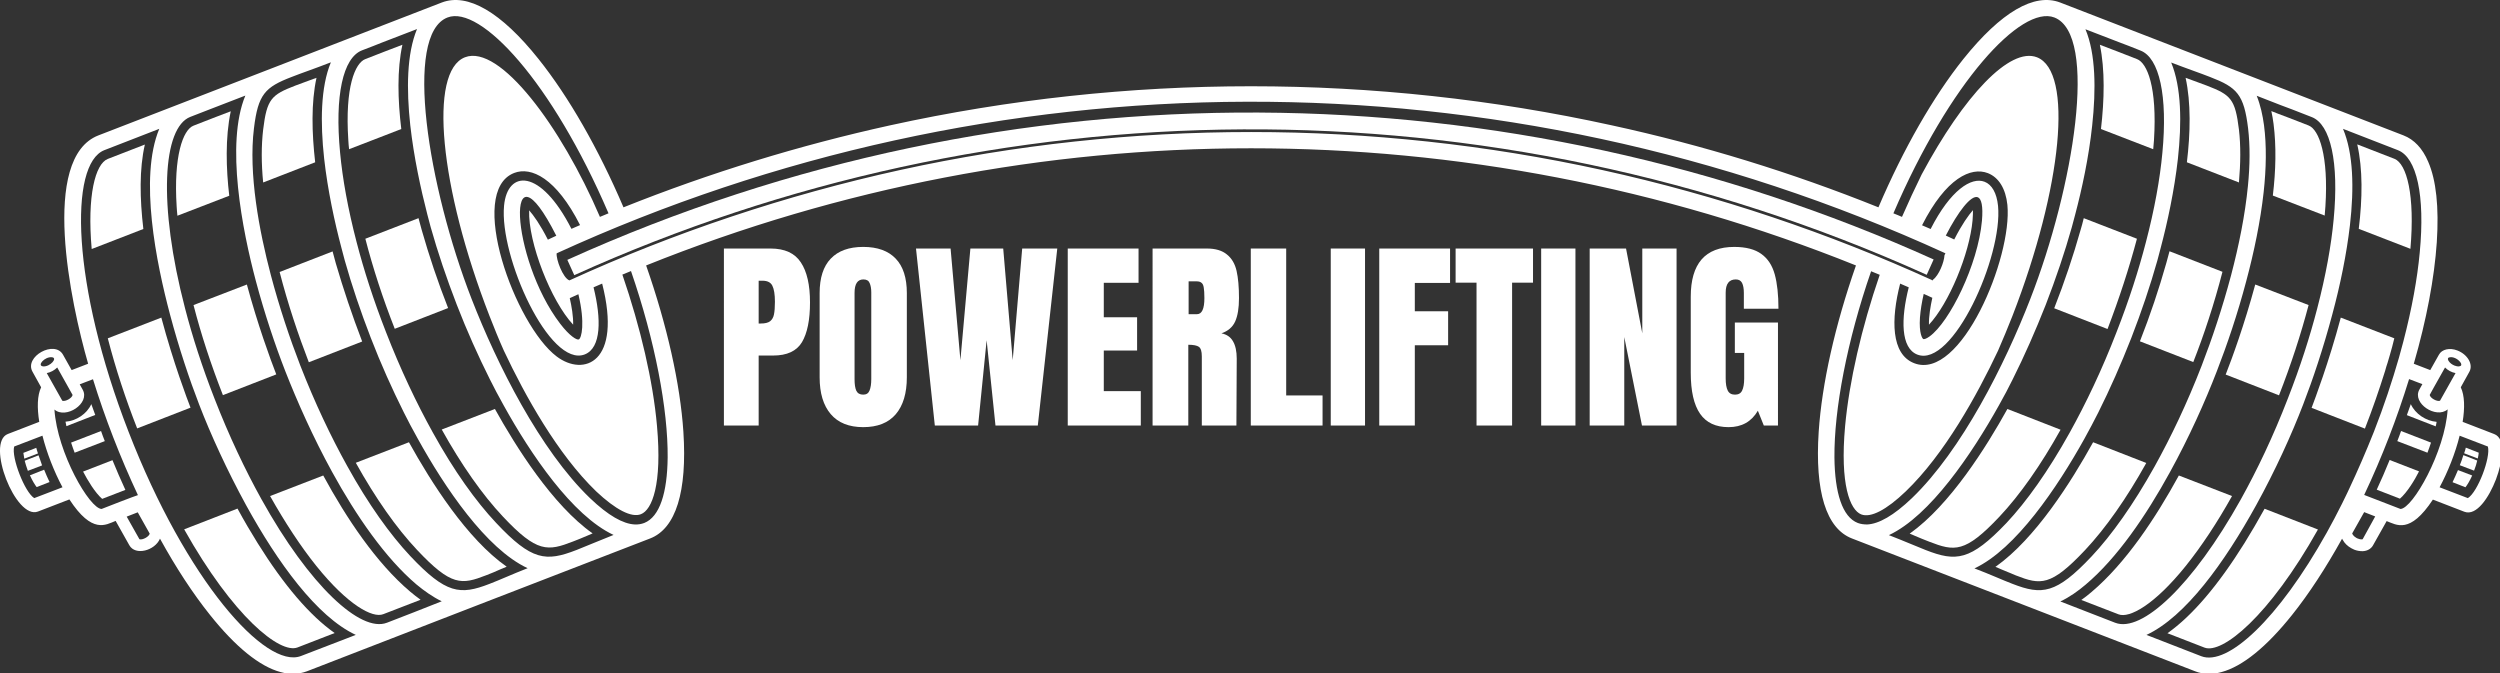 <?xml version="1.0" encoding="UTF-8" standalone="no"?>
<svg
   width="199.998"
   zoomAndPan="magnify"
   viewBox="0 0 149.999 40.398"
   height="53.864"
   preserveAspectRatio="xMidYMid"
   version="1.0"
   id="svg74"
   sodipodi:docname="POWERLIFTING BLANCO.svg"
   inkscape:version="1.3.2 (091e20e, 2023-11-25, custom)"
   xmlns:inkscape="http://www.inkscape.org/namespaces/inkscape"
   xmlns:sodipodi="http://sodipodi.sourceforge.net/DTD/sodipodi-0.dtd"
   xmlns="http://www.w3.org/2000/svg"
   xmlns:svg="http://www.w3.org/2000/svg">
  <rect x="0" y="0" width="149.999" height="40.398" fill="#333333" stroke="none"/>
  <sodipodi:namedview
     id="namedview74"
     pagecolor="#ffffff"
     bordercolor="#000000"
     borderopacity="0.25"
     inkscape:showpageshadow="2"
     inkscape:pageopacity="0.0"
     inkscape:pagecheckerboard="0"
     inkscape:deskcolor="#d1d1d1"
     showgrid="false"
     inkscape:zoom="1.0858765"
     inkscape:cx="411.18856"
     inkscape:cy="147.80686"
     inkscape:window-width="1920"
     inkscape:window-height="1009"
     inkscape:window-x="1912"
     inkscape:window-y="56"
     inkscape:window-maximized="1"
     inkscape:current-layer="svg74" />
  <defs
     id="defs1">
    <g
       id="g1" />
  </defs>
  <g
     id="g2"
     transform="scale(0.43)">
    <g
       id="g76"
       style="fill:#ffffff">
      <path
         fill="#000000"
         d="m 20.213,20.168 -5.172,2.008 c -1.75,0.68 -2.902,5.137 -2.246,12.57 l 7.207,-2.793 c -0.496,-4.25 -0.574,-8.367 0.211,-11.785 z m 0,0"
         fill-opacity="1"
         fill-rule="nonzero"
         id="path1"
         style="fill:#ffffff" />
      <path
         fill="#000000"
         d="m 44.162,10.859 c -0.34,0.133 -0.652,0.234 -0.938,0.34 -0.785,0.285 -1.438,0.52 -2.039,0.754 -3.316,1.281 -3.945,1.852 -4.465,6.129 -0.262,2.219 -0.262,4.719 0,7.379 l 7.258,-2.816 c -0.469,-4.094 -0.574,-8.316 0.184,-11.785 z m 0,0"
         fill-opacity="1"
         fill-rule="nonzero"
         id="path2"
         style="fill:#ffffff" />
      <path
         fill="#000000"
         d="m 32.201,15.527 c -1.07,0.418 -0.551,0.207 -2.457,0.938 l -2.742,1.07 c -1.488,0.574 -2.793,4.301 -2.352,11.266 0.027,0.418 0.055,0.859 0.105,1.301 l 7.234,-2.789 c -0.441,-3.727 -0.574,-8.133 0.211,-11.785 z m 0,0"
         fill-opacity="1"
         fill-rule="nonzero"
         id="path3"
         style="fill:#ffffff" />
      <path
         fill="#000000"
         d="m 56.15,6.246 -2.453,0.938 -2.742,1.07 c -1.387,0.547 -2.848,3.832 -2.352,11.316 0.027,0.414 0.051,0.832 0.105,1.25 l 7.285,-2.816 c -0.496,-4.066 -0.602,-8.293 0.156,-11.758 z m 0,0"
         fill-opacity="1"
         fill-rule="nonzero"
         id="path4"
         style="fill:#ffffff" />
      <path
         fill="#000000"
         d="m 45.103,66.348 -7.418,2.867 c 2.09,3.703 4.258,7.016 6.453,9.754 4.387,5.449 7.859,7.328 9.348,6.727 l 5.199,-2.008 c -0.469,-0.34 -0.941,-0.703 -1.438,-1.121 -4.754,-4.016 -8.934,-10.301 -12.145,-16.219 z m 0,0"
         fill-opacity="1"
         fill-rule="nonzero"
         id="path5"
         style="fill:#ffffff" />
      <path
         fill="#000000"
         d="m 57.064,61.707 -7.418,2.867 c 2.742,4.93 5.668,9.102 8.543,12.152 4.781,5.086 6.215,4.875 9.637,3.547 0.629,-0.234 1.309,-0.523 2.062,-0.863 0.262,-0.102 0.523,-0.207 0.812,-0.336 -5.562,-3.887 -10.578,-11.84 -13.637,-17.367 z m 0,0"
         fill-opacity="1"
         fill-rule="nonzero"
         id="path6"
         style="fill:#ffffff" />
      <path
         fill="#000000"
         d="m 35.936,75.762 c -0.941,-1.512 -1.879,-3.102 -2.797,-4.797 l -7.441,2.895 c 6.816,12.148 13.371,17.441 15.828,16.477 l 5.172,-2.008 c -3.449,-2.422 -7.055,-6.621 -10.762,-12.566 z m 0,0"
         fill-opacity="1"
         fill-rule="nonzero"
         id="path7"
         style="fill:#ffffff" />
      <path
         fill="#000000"
         d="m 69.057,57.066 -7.418,2.867 c 2.742,4.93 5.668,9.102 8.539,12.152 4.754,5.059 6.242,4.848 9.797,3.465 0.625,-0.234 1.305,-0.52 2.035,-0.832 0.211,-0.078 0.445,-0.184 0.68,-0.289 -5.617,-3.961 -10.734,-12.148 -13.633,-17.363 z m 0,0"
         fill-opacity="1"
         fill-rule="nonzero"
         id="path8"
         style="fill:#ffffff" />
      <path
         fill="#000000"
         d="m 34.447,39.699 -7.445,2.867 c 1.047,4.07 2.43,8.293 4.102,12.57 l 7.445,-2.895 c -0.863,-2.219 -2.586,-6.938 -4.102,-12.543 z m 0,0"
         fill-opacity="1"
         fill-rule="nonzero"
         id="path9"
         style="fill:#ffffff" />
      <path
         fill="#000000"
         d="m 46.853,36.727 c -0.129,-0.496 -0.289,-1.043 -0.445,-1.645 l -7.391,2.871 c 1.148,4.457 2.613,8.812 4.074,12.594 l 7.445,-2.895 c -1.41,-3.676 -2.641,-7.352 -3.684,-10.926 z m 0,0"
         fill-opacity="1"
         fill-rule="nonzero"
         id="path10"
         style="fill:#ffffff" />
      <path
         fill="#000000"
         d="m 58.842,32.086 c -0.129,-0.445 -0.285,-1.02 -0.445,-1.645 l -7.418,2.871 c 1.047,4.066 2.43,8.316 4.102,12.566 l 7.445,-2.895 c -1.438,-3.648 -2.664,-7.328 -3.684,-10.898 z m 0,0"
         fill-opacity="1"
         fill-rule="nonzero"
         id="path11"
         style="fill:#ffffff" />
      <path
         fill="#000000"
         d="m 22.51,44.316 -7.469,2.891 c 1.098,4.254 2.48,8.449 4.098,12.57 l 7.445,-2.895 c -0.445,-1.148 -2.375,-6.207 -4.074,-12.566 z m 0,0"
         fill-opacity="1"
         fill-rule="nonzero"
         id="path12"
         style="fill:#ffffff" />
      <path
         fill="#000000"
         d="m 11.592,65.801 c 0.629,1.199 1.645,2.922 2.664,3.809 0.262,-0.105 2.926,-1.125 3.238,-1.254 -0.625,-1.355 -1.227,-2.738 -1.801,-4.145 z m 0,0"
         fill-opacity="1"
         fill-rule="nonzero"
         id="path13"
         style="fill:#ffffff" />
      <path
         fill="#000000"
         d="m 12.74,56.387 c -0.625,1.383 -2.113,2.348 -3.602,2.453 0.051,0.207 0.078,0.414 0.129,0.625 l 4.023,-1.566 c -0.184,-0.496 -0.367,-1.016 -0.551,-1.512 z m 0,0"
         fill-opacity="1"
         fill-rule="nonzero"
         id="path14"
         style="fill:#ffffff" />
      <path
         fill="#000000"
         d="m 14.1,60.141 -4.18,1.617 c 0.156,0.469 0.313,0.941 0.496,1.41 l 4.207,-1.617 c -0.184,-0.469 -0.367,-0.938 -0.523,-1.41 z m 0,0"
         fill-opacity="1"
         fill-rule="nonzero"
         id="path15"
         style="fill:#ffffff" />
      <path
         fill="#000000"
         d="m 5.377,63.531 -1.934,0.758 c 0.105,0.418 0.262,0.887 0.445,1.406 l 1.984,-0.754 c -0.156,-0.496 -0.34,-0.965 -0.496,-1.41 z m 0,0"
         fill-opacity="1"
         fill-rule="nonzero"
         id="path16"
         style="fill:#ffffff" />
      <path
         fill="#000000"
         d="m 4.174,66.32 c 0.34,0.758 0.68,1.305 0.941,1.645 l 1.801,-0.703 c -0.262,-0.547 -0.523,-1.121 -0.758,-1.723 z m 0,0"
         fill-opacity="1"
         fill-rule="nonzero"
         id="path17"
         style="fill:#ffffff" />
      <path
         fill="#000000"
         d="m 5.061,62.488 -1.801,0.703 c 0.027,0.211 0.078,0.496 0.129,0.809 l 1.91,-0.73 c -0.078,-0.258 -0.184,-0.52 -0.238,-0.781 z m 0,0"
         fill-opacity="1"
         fill-rule="nonzero"
         id="path18"
         style="fill:#ffffff" />
      <path
         fill="#000000"
         d="m 329.127,31.93 7.207,2.789 c 0.652,-7.43 -0.496,-11.891 -2.246,-12.566 l -5.172,-2.008 c 0.785,3.441 0.73,7.559 0.211,11.785 z m 0,0"
         fill-opacity="1"
         fill-rule="nonzero"
         id="path19"
         style="fill:#ffffff" />
      <path
         fill="#000000"
         d="m 305.146,22.645 7.262,2.816 c 0.234,-2.66 0.262,-5.16 0,-7.379 -0.52,-4.277 -1.148,-4.848 -4.465,-6.129 -0.602,-0.234 -1.254,-0.469 -2.039,-0.754 -0.312,-0.105 -0.625,-0.234 -0.938,-0.34 0.758,3.469 0.676,7.691 0.18,11.785 z m 0,0"
         fill-opacity="1"
         fill-rule="nonzero"
         id="path20"
         style="fill:#ffffff" />
      <path
         fill="#000000"
         d="m 317.139,27.289 7.234,2.789 c 0.023,-0.445 0.078,-0.859 0.102,-1.305 0.445,-6.988 -0.859,-10.691 -2.348,-11.266 l -2.742,-1.066 -1.594,-0.602 -0.863,-0.34 c 0.129,0.574 0.234,1.176 0.312,1.801 0.395,3.102 0.316,6.52 -0.102,9.988 z m 0,0"
         fill-opacity="1"
         fill-rule="nonzero"
         id="path21"
         style="fill:#ffffff" />
      <path
         fill="#000000"
         d="m 293.158,18.004 7.289,2.816 c 0.027,-0.418 0.078,-0.836 0.105,-1.25 0.469,-7.484 -0.969,-10.77 -2.352,-11.316 l -2.742,-1.07 -2.457,-0.938 c 0.73,3.465 0.629,7.691 0.156,11.758 z m 0,0"
         fill-opacity="1"
         fill-rule="nonzero"
         id="path22"
         style="fill:#ffffff" />
      <path
         fill="#000000"
         d="m 311.443,69.215 -7.418,-2.867 c -3.238,5.918 -7.391,12.203 -12.172,16.246 -0.469,0.418 -0.965,0.781 -1.438,1.121 l 5.199,2.008 c 1.488,0.574 4.961,-1.277 9.352,-6.727 2.219,-2.766 4.414,-6.078 6.477,-9.781 z m 0,0"
         fill-opacity="1"
         fill-rule="nonzero"
         id="path23"
         style="fill:#ffffff" />
      <path
         fill="#000000"
         d="m 292.06,61.707 c -3.055,5.527 -8.07,13.48 -13.633,17.391 0.289,0.105 0.547,0.234 0.809,0.34 0.785,0.34 1.438,0.602 2.066,0.859 3.422,1.332 4.855,1.539 9.637,-3.543 2.871,-3.051 5.797,-7.227 8.539,-12.152 z m 0,0"
         fill-opacity="1"
         fill-rule="nonzero"
         id="path24"
         style="fill:#ffffff" />
      <path
         fill="#000000"
         d="m 313.193,75.762 c -3.711,5.945 -7.312,10.168 -10.762,12.594 l 5.172,2.008 c 2.453,0.938 9.012,-4.328 15.828,-16.48 l -7.445,-2.895 c -0.914,1.645 -1.852,3.262 -2.793,4.773 z m 0,0"
         fill-opacity="1"
         fill-rule="nonzero"
         id="path25"
         style="fill:#ffffff" />
      <path
         fill="#000000"
         d="m 280.1,57.066 c -2.898,5.238 -8.02,13.426 -13.633,17.391 0.234,0.105 0.469,0.184 0.676,0.289 0.734,0.312 1.414,0.598 2.039,0.832 3.551,1.383 5.016,1.59 9.793,-3.469 2.875,-3.051 5.801,-7.223 8.543,-12.148 z m 0,0"
         fill-opacity="1"
         fill-rule="nonzero"
         id="path26"
         style="fill:#ffffff" />
      <path
         fill="#000000"
         d="m 322.127,42.566 -7.445,-2.867 c -1.516,5.605 -3.238,10.324 -4.125,12.566 l 7.441,2.895 c 1.672,-4.273 3.059,-8.523 4.129,-12.594 z m 0,0"
         fill-opacity="1"
         fill-rule="nonzero"
         id="path27"
         style="fill:#ffffff" />
      <path
         fill="#000000"
         d="m 310.111,37.926 -7.391,-2.867 c -0.16,0.598 -0.316,1.145 -0.445,1.641 -1.02,3.602 -2.246,7.277 -3.684,10.926 l 7.445,2.895 c 1.488,-3.781 2.926,-8.133 4.074,-12.594 z m 0,0"
         fill-opacity="1"
         fill-rule="nonzero"
         id="path28"
         style="fill:#ffffff" />
      <path
         fill="#000000"
         d="m 298.174,33.313 -7.418,-2.871 c -0.156,0.652 -0.312,1.199 -0.445,1.645 -1.016,3.598 -2.246,7.273 -3.68,10.926 l 7.441,2.895 c 1.648,-4.305 3.031,-8.555 4.102,-12.594 z m 0,0"
         fill-opacity="1"
         fill-rule="nonzero"
         id="path29"
         style="fill:#ffffff" />
      <path
         fill="#000000"
         d="m 333.146,50.625 c 0.105,-0.367 0.211,-0.73 0.316,-1.07 0.234,-0.809 0.441,-1.562 0.625,-2.348 l -7.469,-2.891 c -1.699,6.359 -3.633,11.418 -4.074,12.594 l 7.441,2.895 c 1.047,-2.688 1.988,-5.398 2.82,-8.059 0.105,-0.391 0.211,-0.758 0.34,-1.121 z m 0,0"
         fill-opacity="1"
         fill-rule="nonzero"
         id="path30"
         style="fill:#ffffff" />
      <path
         fill="#000000"
         d="m 331.635,68.328 c 0.102,0.027 3.082,1.199 3.238,1.254 1.016,-0.887 2.062,-2.609 2.664,-3.809 l -4.102,-1.59 c -0.574,1.41 -1.176,2.816 -1.801,4.145 z m 0,0"
         fill-opacity="1"
         fill-rule="nonzero"
         id="path31"
         style="fill:#ffffff" />
      <path
         fill="#000000"
         d="m 336.389,56.387 c -0.184,0.523 -0.367,1.016 -0.551,1.539 l 4.023,1.566 c 0.051,-0.211 0.105,-0.418 0.129,-0.629 -1.488,-0.129 -2.977,-1.094 -3.602,-2.477 z m 0,0"
         fill-opacity="1"
         fill-rule="nonzero"
         id="path32"
         style="fill:#ffffff" />
      <path
         fill="#000000"
         d="m 334.506,61.551 4.207,1.617 c 0.18,-0.469 0.34,-0.941 0.496,-1.41 l -4.18,-1.617 c -0.156,0.473 -0.34,0.941 -0.523,1.41 z m 0,0"
         fill-opacity="1"
         fill-rule="nonzero"
         id="path33"
         style="fill:#ffffff" />
      <path
         fill="#000000"
         d="m 343.228,64.914 1.988,0.758 c 0.207,-0.523 0.363,-1.02 0.441,-1.41 l -1.934,-0.758 c -0.129,0.473 -0.312,0.941 -0.496,1.41 z m 0,0"
         fill-opacity="1"
         fill-rule="nonzero"
         id="path34"
         style="fill:#ffffff" />
      <path
         fill="#000000"
         d="m 342.213,67.285 1.801,0.707 c 0.262,-0.34 0.602,-0.887 0.941,-1.645 l -1.984,-0.754 c -0.238,0.57 -0.496,1.145 -0.758,1.691 z m 0,0"
         fill-opacity="1"
         fill-rule="nonzero"
         id="path35"
         style="fill:#ffffff" />
      <path
         fill="#000000"
         d="m 343.83,63.246 1.906,0.73 c 0.078,-0.312 0.105,-0.602 0.133,-0.809 l -1.805,-0.707 c -0.051,0.289 -0.156,0.551 -0.234,0.785 z m 0,0"
         fill-opacity="1"
         fill-rule="nonzero"
         id="path36"
         style="fill:#ffffff" />
      <path
         fill="#000000"
         d="m 348.01,60.559 -4.387,-1.695 c 0.312,-1.953 0.285,-3.676 -0.262,-4.824 l 1.199,-2.164 c 0.578,-1.043 -0.258,-2.422 -1.672,-2.973 -1.07,-0.414 -2.168,-0.18 -2.582,0.602 l -1.203,2.137 -2.297,-0.887 c 1.773,-6.125 2.871,-11.941 3.211,-16.973 0.312,-4.879 -0.078,-8.633 -1.203,-11.215 -0.781,-1.852 -1.957,-3.102 -3.445,-3.676 -5.512,-2.137 -43.566,-16.871 -47.902,-18.539 -3.605,-1.383 -8.254,1.328 -13.504,7.875 -4.207,5.266 -8.359,12.516 -11.859,20.703 -12.066,-4.852 -24.527,-8.684 -37.219,-11.445 -16.508,-3.625 -33.434,-5.449 -50.332,-5.449 -16.902,0 -33.828,1.824 -50.332,5.449 -12.668,2.789 -25.156,6.621 -37.223,11.445 -3.5,-8.188 -7.652,-15.438 -11.859,-20.703 -5.223,-6.547 -9.898,-9.258 -13.5,-7.875 C 57.303,2.02 19.244,16.777 13.732,18.891 c -8.148,3.156 -3.891,23.363 -1.434,31.863 l -2.301,0.887 -1.199,-2.137 c -1.176,-2.113 -5.461,0.262 -4.258,2.371 l 1.199,2.164 c -0.547,1.148 -0.574,2.871 -0.262,4.824 l -4.387,1.695 c -3.109,1.199 1.098,12.02 4.207,10.82 l 4.387,-1.691 c 3.188,4.875 5.066,3.543 6.453,2.996 l 1.906,3.391 c 0.836,1.512 3.578,0.758 4.281,-0.914 2.223,4.043 4.598,7.668 6.977,10.641 3.602,4.512 6.945,7.195 9.844,7.977 1.309,0.367 2.535,0.316 3.66,-0.102 9.949,-3.859 37.688,-14.602 47.902,-18.539 3.602,-1.383 5.195,-6.547 4.648,-14.891 -0.445,-6.699 -2.273,-14.836 -5.199,-23.207 54.227,-21.797 114.586,-21.797 168.812,0 -2.926,8.371 -4.754,16.508 -5.199,23.207 -0.551,8.344 1.043,13.508 4.648,14.891 10.188,3.938 37.926,14.68 47.902,18.539 1.125,0.441 2.352,0.469 3.656,0.102 2.902,-0.781 6.246,-3.465 9.848,-7.977 2.379,-2.973 4.73,-6.598 6.977,-10.641 0.023,0.055 0.051,0.133 0.102,0.184 0.234,0.445 0.652,0.859 1.176,1.148 0.133,0.078 0.289,0.156 0.418,0.207 0.391,0.156 0.785,0.211 1.176,0.211 0.652,-0.027 1.176,-0.34 1.438,-0.809 l 1.906,-3.391 c 1.383,0.52 3.238,1.875 6.453,-3 l 4.387,1.695 c 1.699,0.652 3.449,-2.008 4.414,-4.512 0.941,-2.527 1.461,-5.684 -0.262,-6.336 z m -6.086,-10.715 c 0.289,-0.027 0.574,0.078 0.809,0.207 0.551,0.312 1.047,0.992 0.395,1.07 -0.211,0.023 -0.418,-0.027 -0.629,-0.105 -0.34,-0.129 -0.652,-0.363 -0.836,-0.652 0,0 0,-0.027 -0.023,-0.027 -0.16,-0.312 -0.055,-0.492 0.285,-0.492 z m -0.758,1.434 c 0.391,0.391 0.891,0.676 1.465,0.781 -1.543,2.738 -0.262,0.469 -2.168,3.859 -0.418,0.156 -1.359,-0.363 -1.438,-0.809 0.68,-1.25 0.078,-0.156 2.141,-3.832 z m -331.035,3.832 c -0.078,0.445 -1.02,0.965 -1.438,0.809 -1.438,-2.582 0,-0.027 -2.168,-3.859 0.547,-0.105 1.07,-0.391 1.461,-0.781 0.629,1.148 1.543,2.762 2.145,3.832 z m -2.926,-5.266 c 0.938,0.051 -0.211,1.379 -1.203,1.277 -0.887,-0.105 0.234,-1.355 1.203,-1.277 z m -2.43,19.66 c -1.332,-0.836 -3.215,-5.684 -2.797,-7.199 l 3.945,-1.512 c 0.602,2.398 1.621,5.008 2.797,7.199 z m 9.402,1.512 c -1.672,-0.027 -6.191,-7.848 -6.582,-13.871 1.594,1.383 5.016,-0.863 3.945,-2.766 l -0.418,-0.754 1.852,-0.707 c 1.672,5.398 3.789,10.875 6.27,16.168 -0.234,0.051 -4.832,1.824 -5.066,1.93 z m 5.277,4.223 -1.777,-3.152 1.543,-0.602 1.668,2.973 c -0.078,0.418 -1.016,0.938 -1.434,0.781 z m 22.539,16.297 C 37.084,93.441 25.982,81.004 17.939,60.246 9.975,39.75 9.607,22.879 14.568,20.949 l 7.656,-2.973 c -2.848,6.832 -0.395,18.777 1.488,25.867 1.254,4.723 2.742,9.152 4.074,12.594 1.594,4.148 3.891,9.18 6.555,14.055 4.387,7.98 9.875,15.57 15.305,18.098 z m 11.988,-4.641 c -3.656,1.41 -10.785,-5.137 -17.5,-17.234 -2.27,-4.094 -4.516,-8.812 -6.555,-14.055 -1.723,-4.406 -3.082,-8.633 -4.102,-12.57 -3.812,-14.602 -3.105,-25.238 0.73,-26.727 l 2.746,-1.066 c 0.156,-0.055 4.727,-1.828 4.934,-1.906 -2.793,6.73 -0.418,18.801 1.465,25.867 1.227,4.59 2.688,8.945 4.102,12.57 1.645,4.195 3.863,9.203 6.527,14.055 3.371,6.152 7.445,12.047 11.781,15.723 1.07,0.887 2.273,1.746 3.527,2.348 -2.926,1.172 -4.965,1.953 -7.656,2.996 z m 14.316,-5.422 c -4.102,1.59 -6.062,1.406 -11.051,-3.887 -2.793,-2.973 -5.852,-7.223 -8.801,-12.566 -2.273,-4.094 -4.52,-8.816 -6.559,-14.055 -1.434,-3.703 -2.898,-8.059 -4.098,-12.594 -1.621,-6.156 -3.137,-14.133 -2.352,-20.473 0.574,-4.742 1.539,-5.734 5.277,-7.168 1.383,-0.547 3.184,-1.148 5.457,-2.035 -1.438,3.441 -1.488,8.422 -0.941,13.43 0.496,4.434 1.465,8.891 2.406,12.438 0.156,0.625 0.312,1.199 0.469,1.773 0.992,3.52 2.219,7.145 3.629,10.793 1.41,3.652 2.98,7.145 4.625,10.434 0.547,1.094 1.199,2.344 1.934,3.648 3.734,6.754 9.531,15.383 15.332,18.07 -2.195,0.859 -3.895,1.645 -5.328,2.191 z m 12.117,-4.719 c -4.23,1.641 -6.215,1.512 -11.203,-3.809 -2.797,-2.973 -5.852,-7.223 -8.805,-12.57 -2.27,-4.094 -4.52,-8.812 -6.555,-14.055 -1.723,-4.406 -3.082,-8.629 -4.102,-12.566 -1.199,-4.59 -1.957,-8.812 -2.297,-12.465 -0.758,-7.926 0.391,-13.219 3.055,-14.262 0.758,-0.289 2.586,-0.992 2.742,-1.07 2.586,-0.988 2.168,-0.832 4.938,-1.902 -1.438,3.441 -1.488,8.395 -0.941,13.43 0.496,4.43 1.465,8.891 2.379,12.438 0.156,0.625 0.312,1.223 0.469,1.773 0.992,3.52 2.219,7.145 3.629,10.793 1.414,3.652 2.98,7.145 4.625,10.43 0.547,1.098 1.203,2.348 1.934,3.652 3.734,6.754 9.559,15.383 15.332,18.07 -2.117,0.832 -3.789,1.562 -5.199,2.113 z m 12.746,-12.91 c -0.051,4.902 -1.098,8.266 -3.266,9.129 -0.418,0.156 -0.859,0.234 -1.332,0.207 -1.617,-0.078 -3.68,-1.227 -6.242,-3.676 C 75.35,62.801 69.342,50.809 65.814,41.734 59.728,26.086 56.283,4.809 62.447,2.438 67.018,0.664 77.021,11.383 84.908,29.766 c -0.391,0.156 -0.781,0.336 -1.199,0.496 -5.406,-12.621 -14,-24.148 -18.832,-22.27 -5.094,1.98 -3.555,18.121 3.422,36.086 0.652,1.672 1.305,3.289 2.008,4.852 2.953,6.285 7.5,14.445 12.879,19.633 2.715,2.559 4.938,3.703 6.242,3.184 1.566,-0.602 2.977,-4.145 2.246,-12.309 -0.547,-6.23 -2.297,-13.742 -4.832,-21.121 0.391,-0.156 0.809,-0.34 1.203,-0.496 3.367,9.754 5.172,19.324 5.117,26.023 z M 79.975,45.305 c 0.023,-1.199 -0.211,-2.555 -0.473,-3.703 0.391,-0.18 0.809,-0.363 1.203,-0.547 0.965,4.066 0.441,6.152 0.051,6.312 -0.262,0.102 -1.254,-0.445 -2.586,-2.191 -7,-9.129 -7.781,-26.57 -0.547,-12.281 -0.395,0.18 -0.785,0.363 -1.176,0.547 -1.07,-2.113 -2.012,-3.418 -2.613,-4.094 -0.156,4.484 3.055,12.672 6.141,15.957 z m -9.641,-16.609 c -0.68,7.094 6.348,22.66 11.258,20.758 2.324,-0.914 2.324,-4.957 1.227,-9.363 0.395,-0.184 0.812,-0.34 1.203,-0.52 2.82,11.082 -2.586,13.012 -6.348,10.168 -5.797,-4.379 -12.59,-23.023 -5.93,-25.605 2.352,-0.914 5.852,0.676 9.195,7.273 -0.391,0.184 -0.785,0.34 -1.203,0.523 -4.336,-8.477 -8.93,-8.242 -9.402,-3.234 z m 153.191,-4.98 c -16.039,-3.52 -32.52,-5.293 -48.949,-5.293 -16.43,0 -32.91,1.773 -48.945,5.293 -15.934,3.496 -31.578,8.734 -46.18,15.41 -0.914,-0.34 -1.883,-2.973 -1.777,-3.781 60.805,-27.82 131.328,-28.578 193.781,0 l -0.133,0.262 c -0.051,0.992 -0.781,2.816 -1.594,3.414 l -0.051,0.105 c -0.027,0 -0.051,-0.027 -0.078,-0.027 -0.027,0.027 -0.051,0.027 -0.051,0.027 l 0.023,-0.051 c -14.262,-6.492 -29.773,-11.785 -46.047,-15.359 z m 44.012,25.762 c 4.91,1.906 11.938,-13.688 11.258,-20.754 -0.184,-1.801 -0.863,-2.973 -1.883,-3.363 -1.828,-0.707 -4.754,1.145 -7.523,6.594 -0.391,-0.18 -0.781,-0.336 -1.199,-0.52 3.344,-6.598 6.844,-8.188 9.195,-7.273 1.512,0.598 2.48,2.164 2.715,4.43 0.707,7.328 -6.504,24.617 -13.008,22.086 -3.238,-1.25 -3.238,-6.125 -1.957,-11.105 0.391,0.18 0.809,0.336 1.199,0.52 -1.121,4.434 -1.121,8.477 1.203,9.387 z m 1.617,-4.172 c 2.77,-2.945 5.668,-9.883 6.086,-14.574 0.055,-0.629 0.055,-1.07 0.055,-1.41 -0.602,0.68 -1.543,1.984 -2.613,4.094 -0.391,-0.18 -0.785,-0.363 -1.176,-0.547 1.699,-3.312 3.527,-5.711 4.469,-5.344 0.496,0.207 0.754,1.199 0.574,3.285 -0.551,6.125 -4.52,14.133 -7.316,16.141 -0.496,0.363 -0.781,0.391 -0.859,0.363 -0.133,-0.051 -0.629,-0.754 -0.473,-3.023 0.078,-1.02 0.262,-2.141 0.523,-3.285 0.391,0.18 0.809,0.363 1.203,0.547 -0.262,1.199 -0.496,2.555 -0.473,3.754 z m -9.926,27.668 c -2.168,-0.836 -3.211,-4.227 -3.262,-9.129 -0.055,-6.699 1.75,-16.27 5.117,-25.996 0.391,0.156 0.809,0.34 1.203,0.496 -2.535,7.379 -4.258,14.887 -4.832,21.121 -0.734,8.137 0.68,11.68 2.246,12.309 1.332,0.52 3.523,-0.629 6.215,-3.207 5.406,-5.191 9.926,-13.379 12.879,-19.637 0.68,-1.562 1.355,-3.18 2.012,-4.852 6.973,-17.965 8.512,-34.105 3.418,-36.086 -3.785,-1.461 -10.184,5.344 -16.086,16.348 -0.941,1.906 -1.855,3.887 -2.746,5.922 -0.391,-0.16 -0.781,-0.34 -1.199,-0.496 7.887,-18.383 17.863,-29.102 22.461,-27.328 6.164,2.398 2.719,23.676 -3.367,39.297 -3.527,9.074 -9.535,21.066 -16.508,27.77 -2.559,2.449 -4.625,3.598 -6.242,3.676 -0.445,0 -0.891,-0.051 -1.309,-0.207 z m 9.484,3.781 c -1.41,-0.551 -3.059,-1.281 -5.148,-2.086 5.746,-2.688 11.574,-11.344 15.332,-18.07 0.734,-1.305 1.387,-2.531 1.934,-3.652 1.645,-3.285 3.188,-6.781 4.625,-10.43 1.41,-3.652 2.637,-7.273 3.629,-10.797 0.156,-0.547 0.312,-1.145 0.473,-1.773 0.938,-3.543 1.906,-8.004 2.375,-12.438 0.547,-5.031 0.496,-10.012 -0.941,-13.426 2.742,1.066 2.352,0.91 4.938,1.902 0.156,0.051 1.984,0.754 2.742,1.07 2.637,1.016 3.812,6.336 3.055,14.262 -0.336,3.648 -1.094,7.875 -2.297,12.465 -1.02,3.938 -2.375,8.16 -4.102,12.566 -2.035,5.27 -4.281,9.961 -6.555,14.055 -2.977,5.348 -6.008,9.598 -8.801,12.57 -5.043,5.293 -7.055,5.422 -11.258,3.781 z m 12.117,4.719 c -1.438,-0.547 -3.133,-1.332 -5.328,-2.164 5.773,-2.688 11.57,-11.316 15.332,-18.07 0.73,-1.305 1.359,-2.531 1.934,-3.652 1.645,-3.285 3.188,-6.777 4.621,-10.43 1.414,-3.648 2.641,-7.273 3.633,-10.793 0.156,-0.551 0.312,-1.148 0.469,-1.773 0.941,-3.547 1.906,-8.008 2.402,-12.438 0.551,-5.035 0.496,-9.988 -0.938,-13.43 2.297,0.887 4.074,1.484 5.457,2.031 3.734,1.438 4.703,2.426 5.277,7.172 0.285,2.426 0.262,5.164 -0.027,8.031 -0.391,4.016 -1.254,8.293 -2.352,12.465 -1.199,4.512 -2.664,8.891 -4.098,12.594 -2.039,5.266 -4.285,9.961 -6.559,14.055 -2.977,5.344 -6.008,9.598 -8.801,12.566 -4.938,5.242 -6.922,5.426 -11.023,3.836 z m 14.312,5.422 c -2.688,-1.043 -4.727,-1.824 -7.652,-2.973 1.281,-0.598 2.484,-1.461 3.527,-2.348 4.363,-3.676 8.41,-9.566 11.781,-15.723 2.664,-4.848 4.91,-9.855 6.527,-14.055 1.41,-3.625 2.898,-8.004 4.102,-12.566 1.098,-4.094 1.984,-8.371 2.43,-12.414 0.367,-3.336 0.418,-6.516 0.051,-9.332 -0.184,-1.383 -0.496,-2.816 -1.02,-4.121 l 3.344,1.305 c 0.289,0.102 1.438,0.547 1.594,0.598 l 2.742,1.07 c 2.641,1.016 3.816,6.336 3.059,14.262 -0.34,3.652 -1.098,7.852 -2.301,12.465 -1.02,3.938 -2.375,8.16 -4.102,12.57 -2.035,5.266 -4.281,9.961 -6.555,14.055 -6.738,12.07 -13.844,18.641 -17.527,17.207 z m 32.652,-18.695 c -0.156,0.367 -0.34,0.703 -0.496,1.043 -0.16,0.34 -0.34,0.68 -0.496,1.016 -0.707,1.41 -1.414,2.766 -2.145,4.07 -6.738,12.07 -13.844,18.645 -17.5,17.234 l -7.652,-2.973 c 5.434,-2.527 10.891,-10.09 15.305,-18.098 2.691,-4.875 4.965,-9.906 6.559,-14.055 1.332,-3.441 2.82,-7.871 4.074,-12.594 1.098,-4.066 1.984,-8.367 2.453,-12.41 0.602,-5.215 0.473,-10.039 -0.965,-13.457 l 7.652,2.973 c 2.641,1.02 3.812,6.34 3.055,14.266 -0.336,3.648 -1.094,7.848 -2.297,12.465 -0.184,0.73 -0.391,1.484 -0.602,2.215 -0.938,3.258 -2.09,6.754 -3.5,10.352 -1.121,2.816 -2.27,5.449 -3.445,7.953 z m 1.879,7.039 c -0.078,0.027 -0.312,0.055 -0.625,-0.078 -0.078,-0.023 -0.16,-0.051 -0.238,-0.102 -0.418,-0.234 -0.574,-0.523 -0.598,-0.629 l 1.672,-2.973 1.539,0.602 z m 5.277,-4.223 c -0.262,-0.105 -4.676,-1.801 -5.066,-1.957 2.504,-5.293 4.594,-10.742 6.266,-16.164 l 1.855,0.703 -0.418,0.754 c -1.07,1.906 2.352,4.148 3.945,2.766 -0.367,5.918 -4.887,13.848 -6.582,13.898 z m 9.402,-1.512 -3.945,-1.512 c 1.148,-2.141 2.195,-4.746 2.797,-7.199 l 3.941,1.512 c 0.418,1.516 -1.41,6.34 -2.793,7.199 z m 0,0"
         fill-opacity="1"
         fill-rule="nonzero"
         id="path37"
         style="fill:#ffffff" />
      <path
         fill="#000000"
         d="m 268.842,38.344 c 0.312,-0.703 0.652,-1.434 0.965,-2.141 -59.055,-26.672 -128.582,-28.004 -190.645,0.055 0.312,0.703 0.652,1.434 0.969,2.137 58.586,-26.492 127.383,-27.742 188.711,-0.051 z m 0,0"
         fill-opacity="1"
         fill-rule="nonzero"
         id="path38"
         style="fill:#ffffff" />
    </g>
    <g
       id="g75"
       transform="translate(0.71,-2.389)"
       style="fill:#ffffff">
      <g
         fill="#000000"
         fill-opacity="1"
         id="g41"
         transform="matrix(1.437,0,0,1.437,-95.7,-218.449)"
         style="fill:#ffffff">
        <g
           transform="translate(135.629,195)"
           id="g40"
           style="fill:#ffffff">
          <g
             id="g39"
             style="fill:#ffffff">
            <path
               d="m 0.766,-17.188 h 4.531 c 1.375,0 2.352,0.449 2.938,1.344 0.594,0.887 0.891,2.184 0.891,3.891 0,1.699 -0.262,2.984 -0.781,3.859 -0.523,0.867 -1.453,1.297 -2.797,1.297 H 4.141 V 0 h -3.375 z m 3.578,7.281 c 0.406,0 0.707,-0.07 0.906,-0.219 0.195,-0.156 0.32,-0.375 0.375,-0.656 0.062,-0.289 0.094,-0.703 0.094,-1.234 0,-0.719 -0.086,-1.238 -0.25,-1.562 C 5.312,-13.898 4.992,-14.062 4.516,-14.062 h -0.375 v 4.156 z m 0,0"
               id="path39"
               style="fill:#ffffff" />
          </g>
        </g>
      </g>
      <g
         fill="#000000"
         fill-opacity="1"
         id="g44"
         transform="matrix(1.437,0,0,1.437,-95.7,-218.449)"
         style="fill:#ffffff">
        <g
           transform="translate(145.065,195)"
           id="g43"
           style="fill:#ffffff">
          <g
             id="g42"
             style="fill:#ffffff">
            <path
               d="m 4.859,0.156 c -1.387,0 -2.438,-0.422 -3.156,-1.266 C 0.984,-1.953 0.625,-3.145 0.625,-4.688 v -8.172 c 0,-1.477 0.359,-2.594 1.078,-3.344 0.719,-0.758 1.77,-1.141 3.156,-1.141 1.383,0 2.438,0.383 3.156,1.141 0.719,0.75 1.078,1.867 1.078,3.344 V -4.688 c 0,1.555 -0.359,2.75 -1.078,3.594 -0.719,0.836 -1.773,1.25 -3.156,1.25 z m 0,-3.156 c 0.301,0 0.504,-0.129 0.609,-0.391 0.113,-0.27 0.172,-0.645 0.172,-1.125 v -8.406 c 0,-0.375 -0.055,-0.676 -0.156,-0.906 C 5.391,-14.066 5.188,-14.188 4.875,-14.188 c -0.574,0 -0.859,0.438 -0.859,1.312 V -4.5 c 0,0.492 0.055,0.867 0.172,1.125 C 4.312,-3.125 4.535,-3 4.859,-3 Z m 0,0"
               id="path41"
               style="fill:#ffffff" />
          </g>
        </g>
      </g>
      <g
         fill="#000000"
         fill-opacity="1"
         id="g47"
         transform="matrix(1.437,0,0,1.437,-95.7,-218.449)"
         style="fill:#ffffff">
        <g
           transform="translate(154.781,195)"
           id="g46"
           style="fill:#ffffff">
          <g
             id="g45"
             style="fill:#ffffff">
            <path
               d="M 2.094,0 0.266,-17.188 H 3.625 l 0.953,10.844 0.969,-10.844 h 3.188 L 9.656,-6.344 10.578,-17.188 h 3.406 L 12.094,0 H 7.984 L 7.125,-8.281 6.297,0 Z m 0,0"
               id="path44"
               style="fill:#ffffff" />
          </g>
        </g>
      </g>
      <g
         fill="#000000"
         fill-opacity="1"
         id="g50"
         transform="matrix(1.437,0,0,1.437,-95.7,-218.449)"
         style="fill:#ffffff">
        <g
           transform="translate(169.016,195)"
           id="g49"
           style="fill:#ffffff">
          <g
             id="g48"
             style="fill:#ffffff">
            <path
               d="m 0.766,0 v -17.188 h 6.875 v 3.328 h -3.375 v 3.344 H 7.5 V -7.281 H 4.266 v 3.938 h 3.594 V 0 Z m 0,0"
               id="path47"
               style="fill:#ffffff" />
          </g>
        </g>
      </g>
      <g
         fill="#000000"
         fill-opacity="1"
         id="g53"
         transform="matrix(1.437,0,0,1.437,-95.7,-218.449)"
         style="fill:#ffffff">
        <g
           transform="translate(177.253,195)"
           id="g52"
           style="fill:#ffffff">
          <g
             id="g51"
             style="fill:#ffffff">
            <path
               d="m 0.766,-17.188 h 5.281 c 0.832,0 1.477,0.195 1.938,0.578 0.469,0.375 0.781,0.906 0.938,1.594 0.156,0.688 0.234,1.57 0.234,2.641 0,0.969 -0.125,1.73 -0.375,2.281 -0.25,0.543 -0.695,0.922 -1.328,1.141 0.52,0.105 0.895,0.367 1.125,0.781 C 8.816,-7.766 8.938,-7.207 8.938,-6.5 L 8.906,0 H 5.547 v -6.719 c 0,-0.477 -0.094,-0.785 -0.281,-0.922 -0.188,-0.133 -0.531,-0.203 -1.031,-0.203 V 0 h -3.469 z m 4.312,6.375 c 0.477,0 0.719,-0.52 0.719,-1.562 0,-0.457 -0.023,-0.797 -0.062,-1.016 -0.031,-0.227 -0.105,-0.383 -0.219,-0.469 C 5.41,-13.953 5.258,-14 5.062,-14 H 4.266 v 3.188 z m 0,0"
               id="path50"
               style="fill:#ffffff" />
          </g>
        </g>
      </g>
      <g
         fill="#000000"
         fill-opacity="1"
         id="g56"
         transform="matrix(1.437,0,0,1.437,-95.7,-218.449)"
         style="fill:#ffffff">
        <g
           transform="translate(186.789,195)"
           id="g55"
           style="fill:#ffffff">
          <g
             id="g54"
             style="fill:#ffffff">
            <path
               d="m 0.766,0 v -17.188 h 3.438 v 14.266 h 3.531 V 0 Z m 0,0"
               id="path53"
               style="fill:#ffffff" />
          </g>
        </g>
      </g>
      <g
         fill="#000000"
         fill-opacity="1"
         id="g59"
         transform="matrix(1.437,0,0,1.437,-95.7,-218.449)"
         style="fill:#ffffff">
        <g
           transform="translate(194.726,195)"
           id="g58"
           style="fill:#ffffff">
          <g
             id="g57"
             style="fill:#ffffff">
            <path
               d="M 0.594,0 V -17.188 H 3.922 V 0 Z m 0,0"
               id="path56"
               style="fill:#ffffff" />
          </g>
        </g>
      </g>
      <g
         fill="#000000"
         fill-opacity="1"
         id="g62"
         transform="matrix(1.437,0,0,1.437,-95.7,-218.449)"
         style="fill:#ffffff">
        <g
           transform="translate(199.264,195)"
           id="g61"
           style="fill:#ffffff">
          <g
             id="g60"
             style="fill:#ffffff">
            <path
               d="m 0.766,0 v -17.188 h 6.875 v 3.344 H 4.219 v 2.75 h 3.234 v 3.297 H 4.219 V 0 Z m 0,0"
               id="path59"
               style="fill:#ffffff" />
          </g>
        </g>
      </g>
      <g
         fill="#000000"
         fill-opacity="1"
         id="g65"
         transform="matrix(1.437,0,0,1.437,-95.7,-218.449)"
         style="fill:#ffffff">
        <g
           transform="translate(207.241,195)"
           id="g64"
           style="fill:#ffffff">
          <g
             id="g63"
             style="fill:#ffffff">
            <path
               d="m 2.234,0 v -13.875 h -2.031 v -3.312 H 7.719 v 3.312 H 5.688 V 0 Z m 0,0"
               id="path62"
               style="fill:#ffffff" />
          </g>
        </g>
      </g>
      <g
         fill="#000000"
         fill-opacity="1"
         id="g68"
         transform="matrix(1.437,0,0,1.437,-95.7,-218.449)"
         style="fill:#ffffff">
        <g
           transform="translate(215.158,195)"
           id="g67"
           style="fill:#ffffff">
          <g
             id="g66"
             style="fill:#ffffff">
            <path
               d="M 0.594,0 V -17.188 H 3.922 V 0 Z m 0,0"
               id="path65"
               style="fill:#ffffff" />
          </g>
        </g>
      </g>
      <g
         fill="#000000"
         fill-opacity="1"
         id="g71"
         transform="matrix(1.437,0,0,1.437,-95.7,-218.449)"
         style="fill:#ffffff">
        <g
           transform="translate(219.696,195)"
           id="g70"
           style="fill:#ffffff">
          <g
             id="g69"
             style="fill:#ffffff">
            <path
               d="m 0.766,0 v -17.188 h 3.531 L 5.875,-8.953 V -17.188 H 9.203 V 0 H 5.844 L 4.125,-8.594 V 0 Z m 0,0"
               id="path68"
               style="fill:#ffffff" />
          </g>
        </g>
      </g>
      <g
         fill="#000000"
         fill-opacity="1"
         id="g74"
         transform="matrix(1.437,0,0,1.437,-95.7,-218.449)"
         style="fill:#ffffff">
        <g
           transform="translate(229.652,195)"
           id="g73"
           style="fill:#ffffff">
          <g
             id="g72"
             style="fill:#ffffff">
            <path
               d="M 4.297,0.156 C 3.055,0.156 2.133,-0.273 1.531,-1.141 0.926,-2.016 0.625,-3.344 0.625,-5.125 v -7.391 c 0,-1.594 0.348,-2.797 1.047,-3.609 0.707,-0.812 1.766,-1.219 3.172,-1.219 1.133,0 2.016,0.23 2.641,0.688 0.625,0.449 1.055,1.109 1.297,1.984 0.238,0.867 0.359,1.977 0.359,3.328 H 5.781 V -12.875 c 0,-0.414 -0.059,-0.738 -0.172,-0.969 C 5.492,-14.07 5.289,-14.188 5,-14.188 c -0.656,0 -0.984,0.43 -0.984,1.281 v 8.328 c 0,0.523 0.066,0.918 0.203,1.188 C 4.352,-3.129 4.586,-3 4.922,-3 c 0.332,0 0.562,-0.129 0.688,-0.391 0.133,-0.27 0.203,-0.664 0.203,-1.188 v -2.469 H 4.906 V -10 h 4.188 V 0 h -1.375 L 7.141,-1.438 c -0.617,1.062 -1.562,1.594 -2.844,1.594 z m 0,0"
               id="path71"
               style="fill:#ffffff" />
          </g>
        </g>
      </g>
    </g>
  </g>
</svg>
